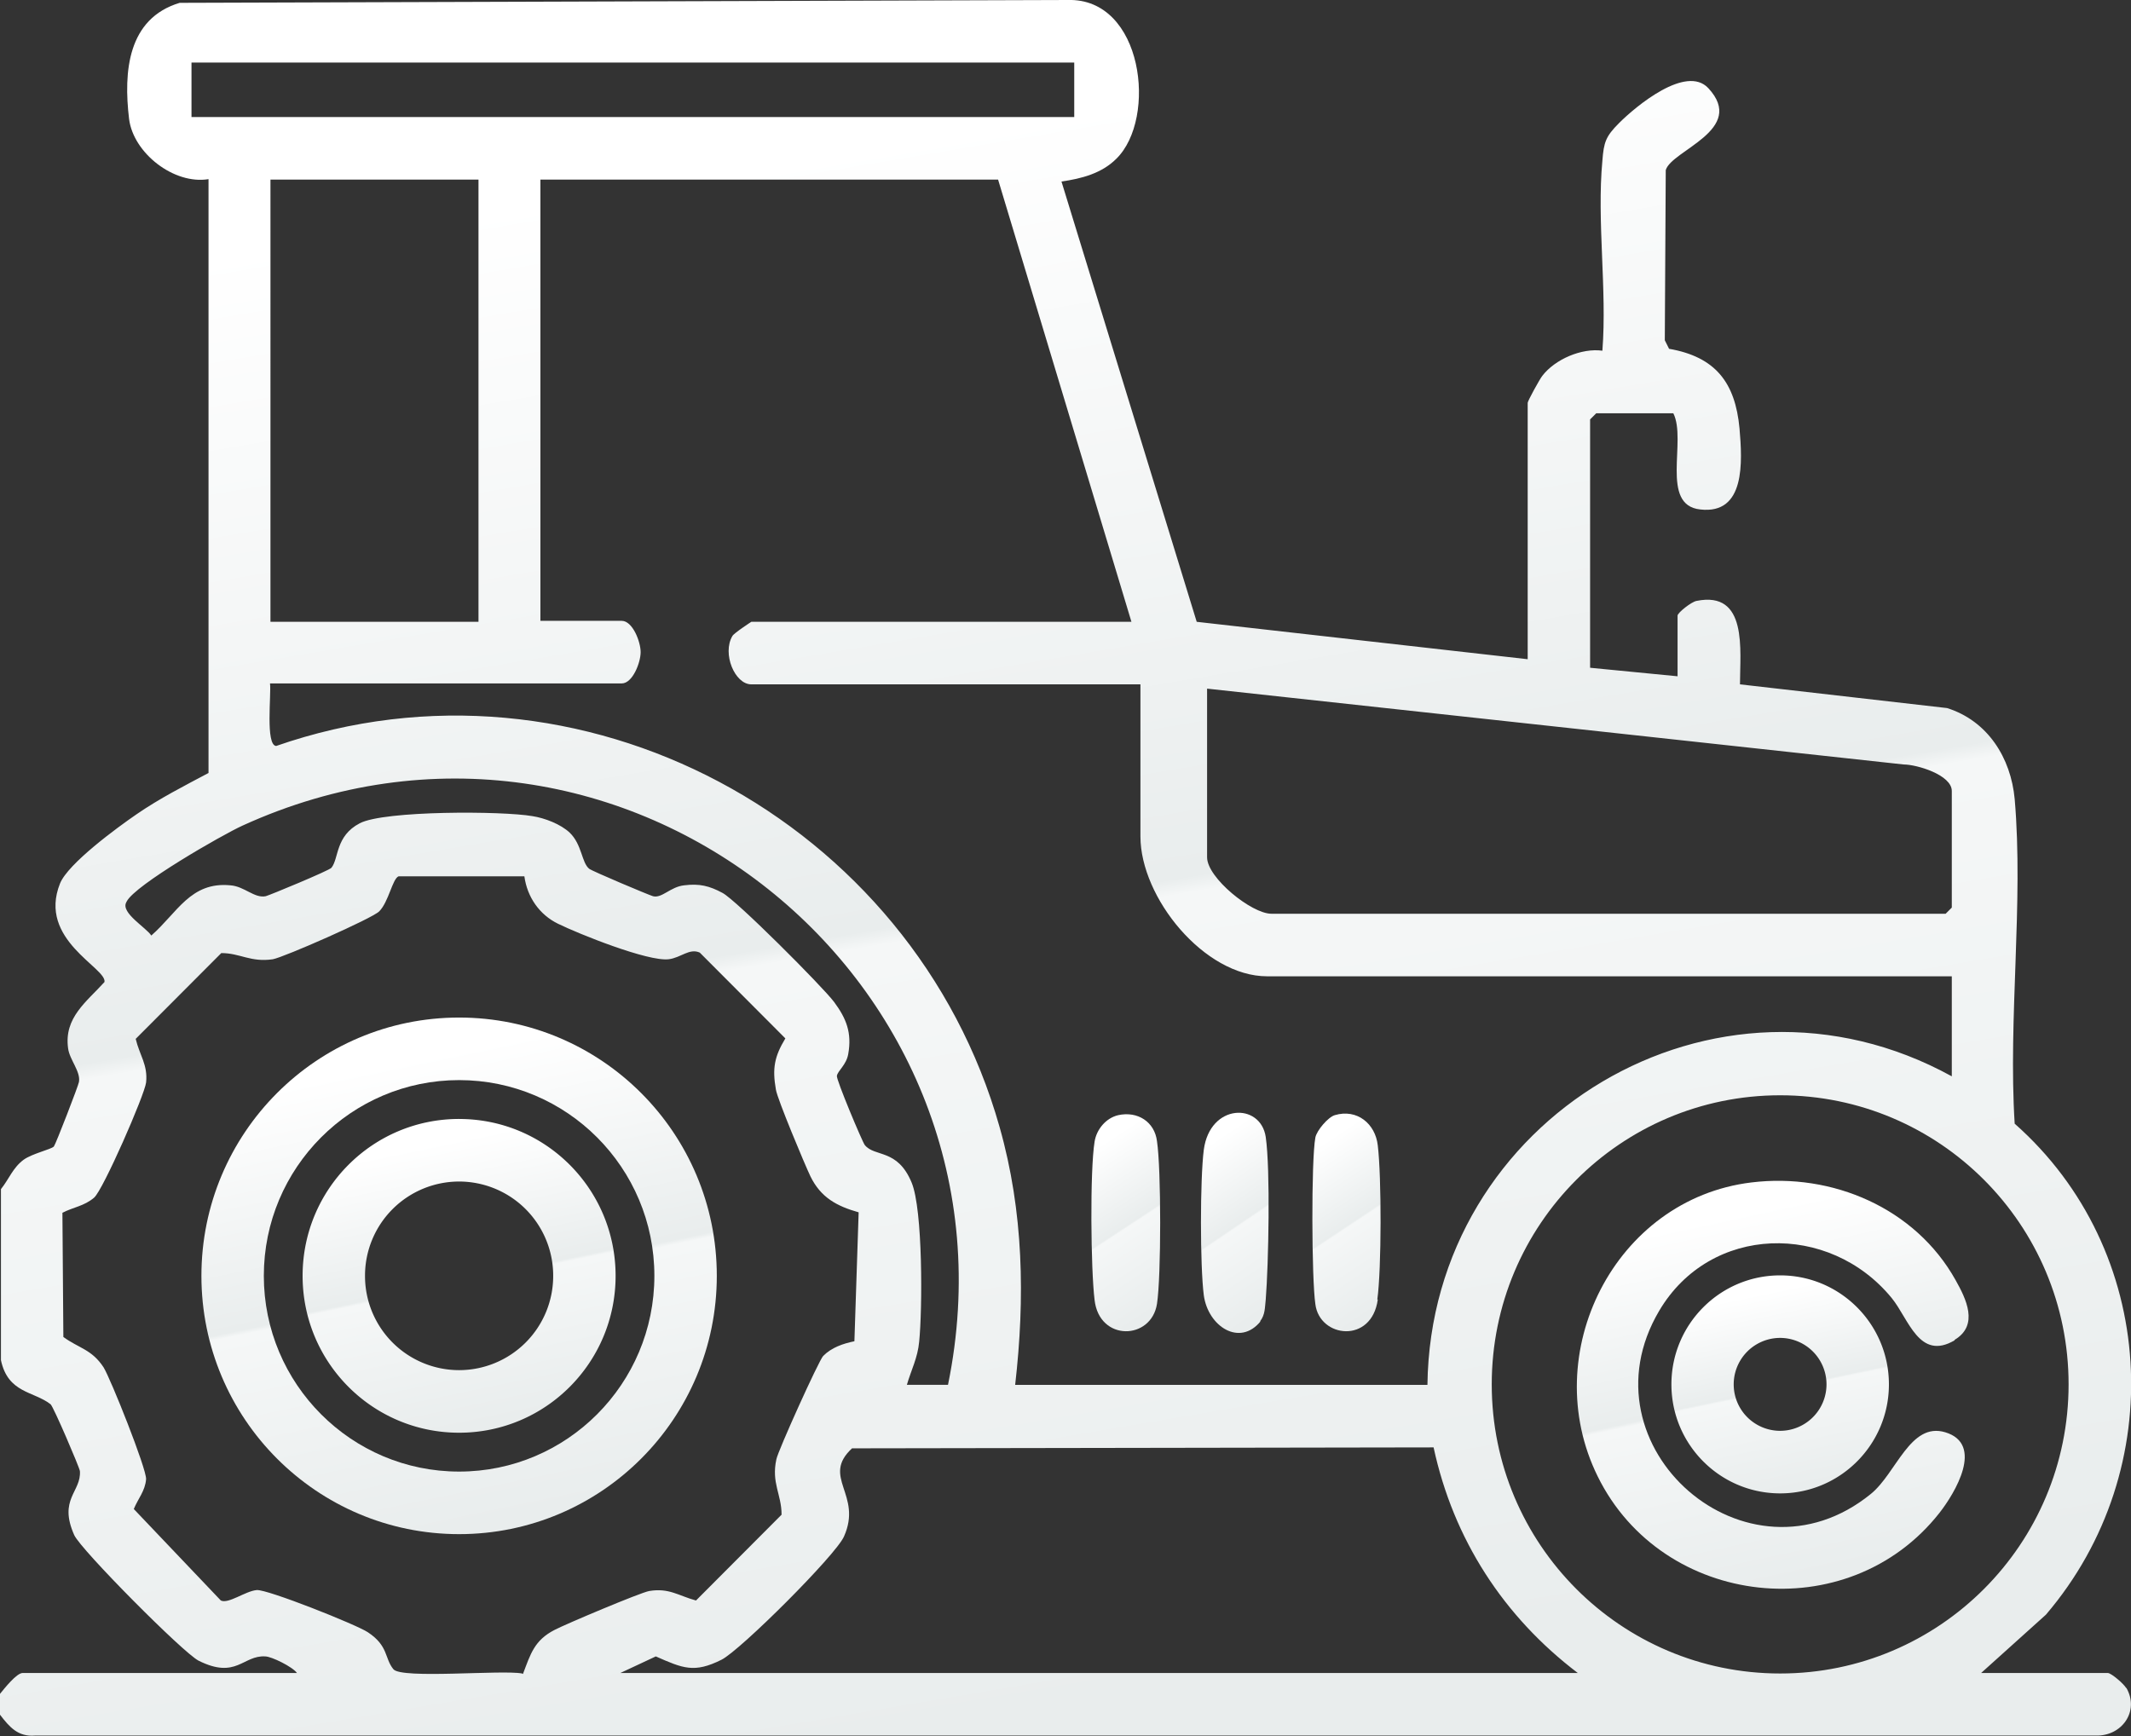 <svg width="108" height="88" fill="none" xmlns="http://www.w3.org/2000/svg"><rect width="100%" height="100%" fill="#333333" stroke="none"/><g clip-path="url(#Ebene_2__a)"><path d="M107.76 85.573c-.119-.216-.766-.768-.934-.768h-6.422l3.283-2.955c6.302-7.376 5.655-18.499-1.582-24.89-.335-5.308.455-11.218 0-16.456-.192-2.09-1.366-3.963-3.427-4.612L88.183 34.69c0-1.73.407-4.757-2.205-4.229-.263.049-.958.601-.958.745v3.075l-4.433-.432V21.26l.311-.312h3.906c.695 1.37-.695 4.66 1.366 4.877 2.3.264 2.133-2.427 1.989-4.108-.216-2.33-1.222-3.628-3.57-4.036l-.216-.433.048-8.624c.287-1.01 4.121-2.042 2.156-4.157-1.126-1.2-3.666.913-4.529 1.778-.67.673-.766.961-.838 1.898-.288 3.051.24 6.535 0 9.634-1.055-.144-2.397.432-3.044 1.273-.12.144-.742 1.273-.742 1.37v12.996L60.65 31.52 53.796 9.201c1.007-.144 2.037-.408 2.78-1.153C58.661 6.006 57.942-.12 54.108 0L9.106.144C6.47.937 6.254 3.628 6.542 6.03c.215 1.73 2.276 3.34 4.026 3.051v30.102c-1.223.649-2.493 1.297-3.643 2.09-.982.673-3.474 2.499-3.882 3.508-1.15 2.859 2.373 4.276 2.253 4.997-.91 1.009-2.061 1.802-1.845 3.363.072.577.647 1.177.55 1.706-.023.168-1.173 3.147-1.27 3.267-.12.144-1.102.36-1.533.673-.551.408-.743.985-1.15 1.49v8.672c.36 1.682 1.653 1.561 2.516 2.234.144.12 1.462 3.195 1.486 3.387.072 1.058-1.103 1.418-.288 3.244.336.745 5.536 5.982 6.302 6.366 1.917.961 2.253-.288 3.38-.216.31 0 1.389.529 1.605.84H1.15c-.311 0-.934.794-1.15 1.058v1.057c.48.624.91 1.129 1.773 1.057h104.43c1.318.048 2.252-1.225 1.557-2.427v.024ZM61.177 34.907l35.297 3.844c.67 0 2.444.528 2.444 1.345v5.91l-.311.312H64.436c-1.007 0-3.26-1.825-3.26-2.859v-8.576.024Zm-3.81-3.387h-19.29s-.887.576-.959.72c-.527.89.12 2.45.959 2.45h19.721v7.712c0 3.1 3.235 7.087 6.422 7.087h34.698v5.07c-11.957-6.583-26.407 2.09-26.575 15.64H51.449c.503-4.397.431-8.77-.79-13.07-4.386-15.543-21.28-24.673-36.664-19.315-.55-.048-.24-2.619-.311-3.171H31.51c.551 0 .958-1.057.958-1.586 0-.529-.407-1.586-.958-1.586h-4.122V9.105h23.196l6.758 22.415h.024Zm-43.66 0V9.105H24.25V31.52H13.707ZM9.705 5.934V3.17h44.738v2.763H9.705Zm-3.283 39.76c.431-.841 4.817-3.364 5.87-3.844 19.171-8.745 39.947 7.88 35.753 28.348h-2.084c.215-.745.55-1.37.623-2.186.167-1.634.191-6.703-.384-8.072-.719-1.73-1.869-1.273-2.372-1.898-.12-.144-1.462-3.34-1.414-3.508.048-.264.48-.552.575-1.105.192-1.08-.096-1.801-.719-2.642-.599-.793-4.96-5.165-5.655-5.526-.67-.36-1.174-.48-1.94-.384-.696.072-1.127.672-1.582.552-.24-.072-3.092-1.273-3.235-1.393-.384-.312-.36-1.225-.983-1.826-.455-.432-1.27-.745-1.893-.84-1.51-.265-7.5-.289-8.746.36-1.246.648-1.055 1.778-1.438 2.258-.12.144-3.14 1.393-3.33 1.441-.576.12-1.08-.504-1.798-.552-2.013-.192-2.684 1.393-4.002 2.546-.264-.408-1.558-1.153-1.27-1.681l.024-.048Zm20.033 39.135c-1.03-.192-6.11.288-6.518-.216-.455-.553-.24-1.178-1.294-1.874-.575-.385-5.104-2.187-5.631-2.138-.575.048-1.438.72-1.821.528l-4.41-4.636c.216-.53.576-.913.623-1.514.024-.529-1.797-5.093-2.156-5.67-.6-.913-1.246-.96-2.037-1.537l-.048-6.295c.551-.288 1.102-.336 1.606-.768.455-.385 2.564-5.214 2.635-5.838.096-.89-.335-1.394-.527-2.21l4.338-4.349c.958 0 1.485.48 2.611.313.552-.096 5.033-2.066 5.392-2.427.48-.48.671-1.657.983-1.778h6.374c.143 1.057.767 1.946 1.701 2.403 1.078.528 4.553 1.922 5.607 1.802.623-.072 1.055-.577 1.582-.337l4.337 4.349c-.551.913-.67 1.513-.48 2.594.073.48 1.463 3.796 1.75 4.397.527 1.08 1.342 1.513 2.444 1.825l-.215 6.535c-.576.12-1.15.312-1.582.745-.216.216-2.3 4.828-2.372 5.237-.264 1.201.263 1.778.263 2.81l-4.337 4.35c-.887-.241-1.366-.65-2.372-.481-.432.072-4.242 1.681-4.793 1.97-1.03.528-1.222 1.225-1.605 2.234l-.048-.024Zm4.984-.024 1.797-.841c1.366.6 1.941.865 3.331.168.959-.48 5.8-5.31 6.206-6.246.959-2.138-1.174-3.003.408-4.469l29.474-.048c1.006 4.661 3.546 8.577 7.309 11.436H31.439Zm44.163-14.63c0-8.097 6.542-14.655 14.618-14.655 8.075 0 14.617 6.558 14.617 14.654S98.295 84.83 90.22 84.83c-8.076 0-14.618-6.559-14.618-14.655Z" fill="url(#Ebene_2__b)"/><path d="M58.637 66.09c.215-1.393.215-6.823 0-8.24-.12-.985-.983-1.538-1.965-1.322-.623.145-1.102.721-1.198 1.346-.24 1.465-.192 6.486 0 8.024.24 2.114 2.875 2.042 3.163.192Z" fill="url(#Ebene_2__c)"/><path d="M69.803 65.874c.216-1.562.216-6.222.024-7.808-.12-1.105-1.054-1.874-2.18-1.538-.336.097-.91.77-.983 1.13-.215 1.153-.191 7.183 0 8.456.216 1.706 2.852 2.018 3.163-.24h-.024Z" fill="url(#Ebene_2__d)"/><path d="M63.86 66.979c.264-.336.24-.697.288-1.105.144-1.802.24-6.583 0-8.24-.263-1.754-2.827-1.706-3.139.648-.192 1.49-.192 5.886 0 7.376.216 1.585 1.821 2.618 2.876 1.321h-.024Z" fill="url(#Ebene_2__e)"/><path d="M23.268 51.58c-7.213 0-13.06 5.861-13.06 13.093 0 7.23 5.847 13.093 13.06 13.093s13.06-5.862 13.06-13.093c0-7.232-5.847-13.093-13.06-13.093Zm0 23.015c-5.464 0-9.897-4.445-9.897-9.922 0-5.478 4.433-9.922 9.897-9.922 5.463 0 9.896 4.444 9.896 9.922 0 5.477-4.433 9.922-9.896 9.922Z" fill="url(#Ebene_2__f)"/><path d="M23.268 56.72c-4.385 0-7.932 3.556-7.932 7.953 0 4.396 3.547 7.952 7.932 7.952s7.931-3.556 7.931-7.952c0-4.397-3.546-7.952-7.931-7.952Zm0 12.733a4.772 4.772 0 0 1-4.769-4.78 4.772 4.772 0 0 1 4.769-4.781 4.772 4.772 0 0 1 4.768 4.78 4.772 4.772 0 0 1-4.768 4.781Z" fill="url(#Ebene_2__g)"/><path d="M99.062 67.916c1.246-.745.575-2.09.048-3.027-2.037-3.652-6.254-5.454-10.352-4.95-6.925.842-10.855 8.674-7.788 14.896 3.283 6.678 12.7 7.736 17.325 1.85.79-1.01 2.277-3.484.288-4.084-1.774-.529-2.468 2.066-3.763 3.123-6.254 5.093-14.808-2.379-10.735-9.273 2.588-4.397 8.627-4.517 11.79-.65.862 1.058 1.39 3.196 3.187 2.139v-.024Z" fill="url(#Ebene_2__h)"/><path d="M84.708 70.174c0 3.051 2.468 5.526 5.512 5.526 3.043 0 5.511-2.475 5.511-5.526 0-3.05-2.468-5.525-5.511-5.525-3.044 0-5.512 2.474-5.512 5.525Zm7.86 0a2.355 2.355 0 0 1-2.348 2.355 2.355 2.355 0 0 1 0-4.71 2.355 2.355 0 0 1 2.348 2.355Z" fill="url(#Ebene_2__i)"/></g><defs><linearGradient id="Ebene_2__b" x1="47.261" y1="88.231" x2="33.821" y2="8.945" gradientUnits="userSpaceOnUse"><stop stop-color="#E9EDED"/><stop offset=".5" stop-color="#F5F7F7"/><stop offset=".51" stop-color="#E9EDED"/><stop offset="1" stop-color="#fff"/></linearGradient><linearGradient id="Ebene_2__c" x1="56.837" y1="67.512" x2="52.16" y2="60.385" gradientUnits="userSpaceOnUse"><stop stop-color="#E9EDED"/><stop offset=".5" stop-color="#F5F7F7"/><stop offset=".51" stop-color="#E9EDED"/><stop offset="1" stop-color="#fff"/></linearGradient><linearGradient id="Ebene_2__d" x1="68.024" y1="67.512" x2="63.311" y2="60.414" gradientUnits="userSpaceOnUse"><stop stop-color="#E9EDED"/><stop offset=".5" stop-color="#F5F7F7"/><stop offset=".51" stop-color="#E9EDED"/><stop offset="1" stop-color="#fff"/></linearGradient><linearGradient id="Ebene_2__e" x1="62.366" y1="67.598" x2="57.562" y2="60.506" gradientUnits="userSpaceOnUse"><stop stop-color="#E9EDED"/><stop offset=".5" stop-color="#F5F7F7"/><stop offset=".51" stop-color="#E9EDED"/><stop offset="1" stop-color="#fff"/></linearGradient><linearGradient id="Ebene_2__f" x1="21.637" y1="77.84" x2="16.784" y2="54.577" gradientUnits="userSpaceOnUse"><stop stop-color="#E9EDED"/><stop offset=".5" stop-color="#F5F7F7"/><stop offset=".51" stop-color="#E9EDED"/><stop offset="1" stop-color="#fff"/></linearGradient><linearGradient id="Ebene_2__g" x1="22.277" y1="72.669" x2="19.33" y2="58.541" gradientUnits="userSpaceOnUse"><stop stop-color="#E9EDED"/><stop offset=".5" stop-color="#F5F7F7"/><stop offset=".51" stop-color="#E9EDED"/><stop offset="1" stop-color="#fff"/></linearGradient><linearGradient id="Ebene_2__h" x1="88.603" y1="80.593" x2="84.635" y2="62.283" gradientUnits="userSpaceOnUse"><stop stop-color="#E9EDED"/><stop offset=".5" stop-color="#F5F7F7"/><stop offset=".51" stop-color="#E9EDED"/><stop offset="1" stop-color="#fff"/></linearGradient><linearGradient id="Ebene_2__i" x1="89.531" y1="75.731" x2="87.484" y2="65.913" gradientUnits="userSpaceOnUse"><stop stop-color="#E9EDED"/><stop offset=".5" stop-color="#F5F7F7"/><stop offset=".51" stop-color="#E9EDED"/><stop offset="1" stop-color="#fff"/></linearGradient><clipPath id="Ebene_2__a"><path fill="#fff" d="M0 0h108v88H0z"/></clipPath></defs></svg>